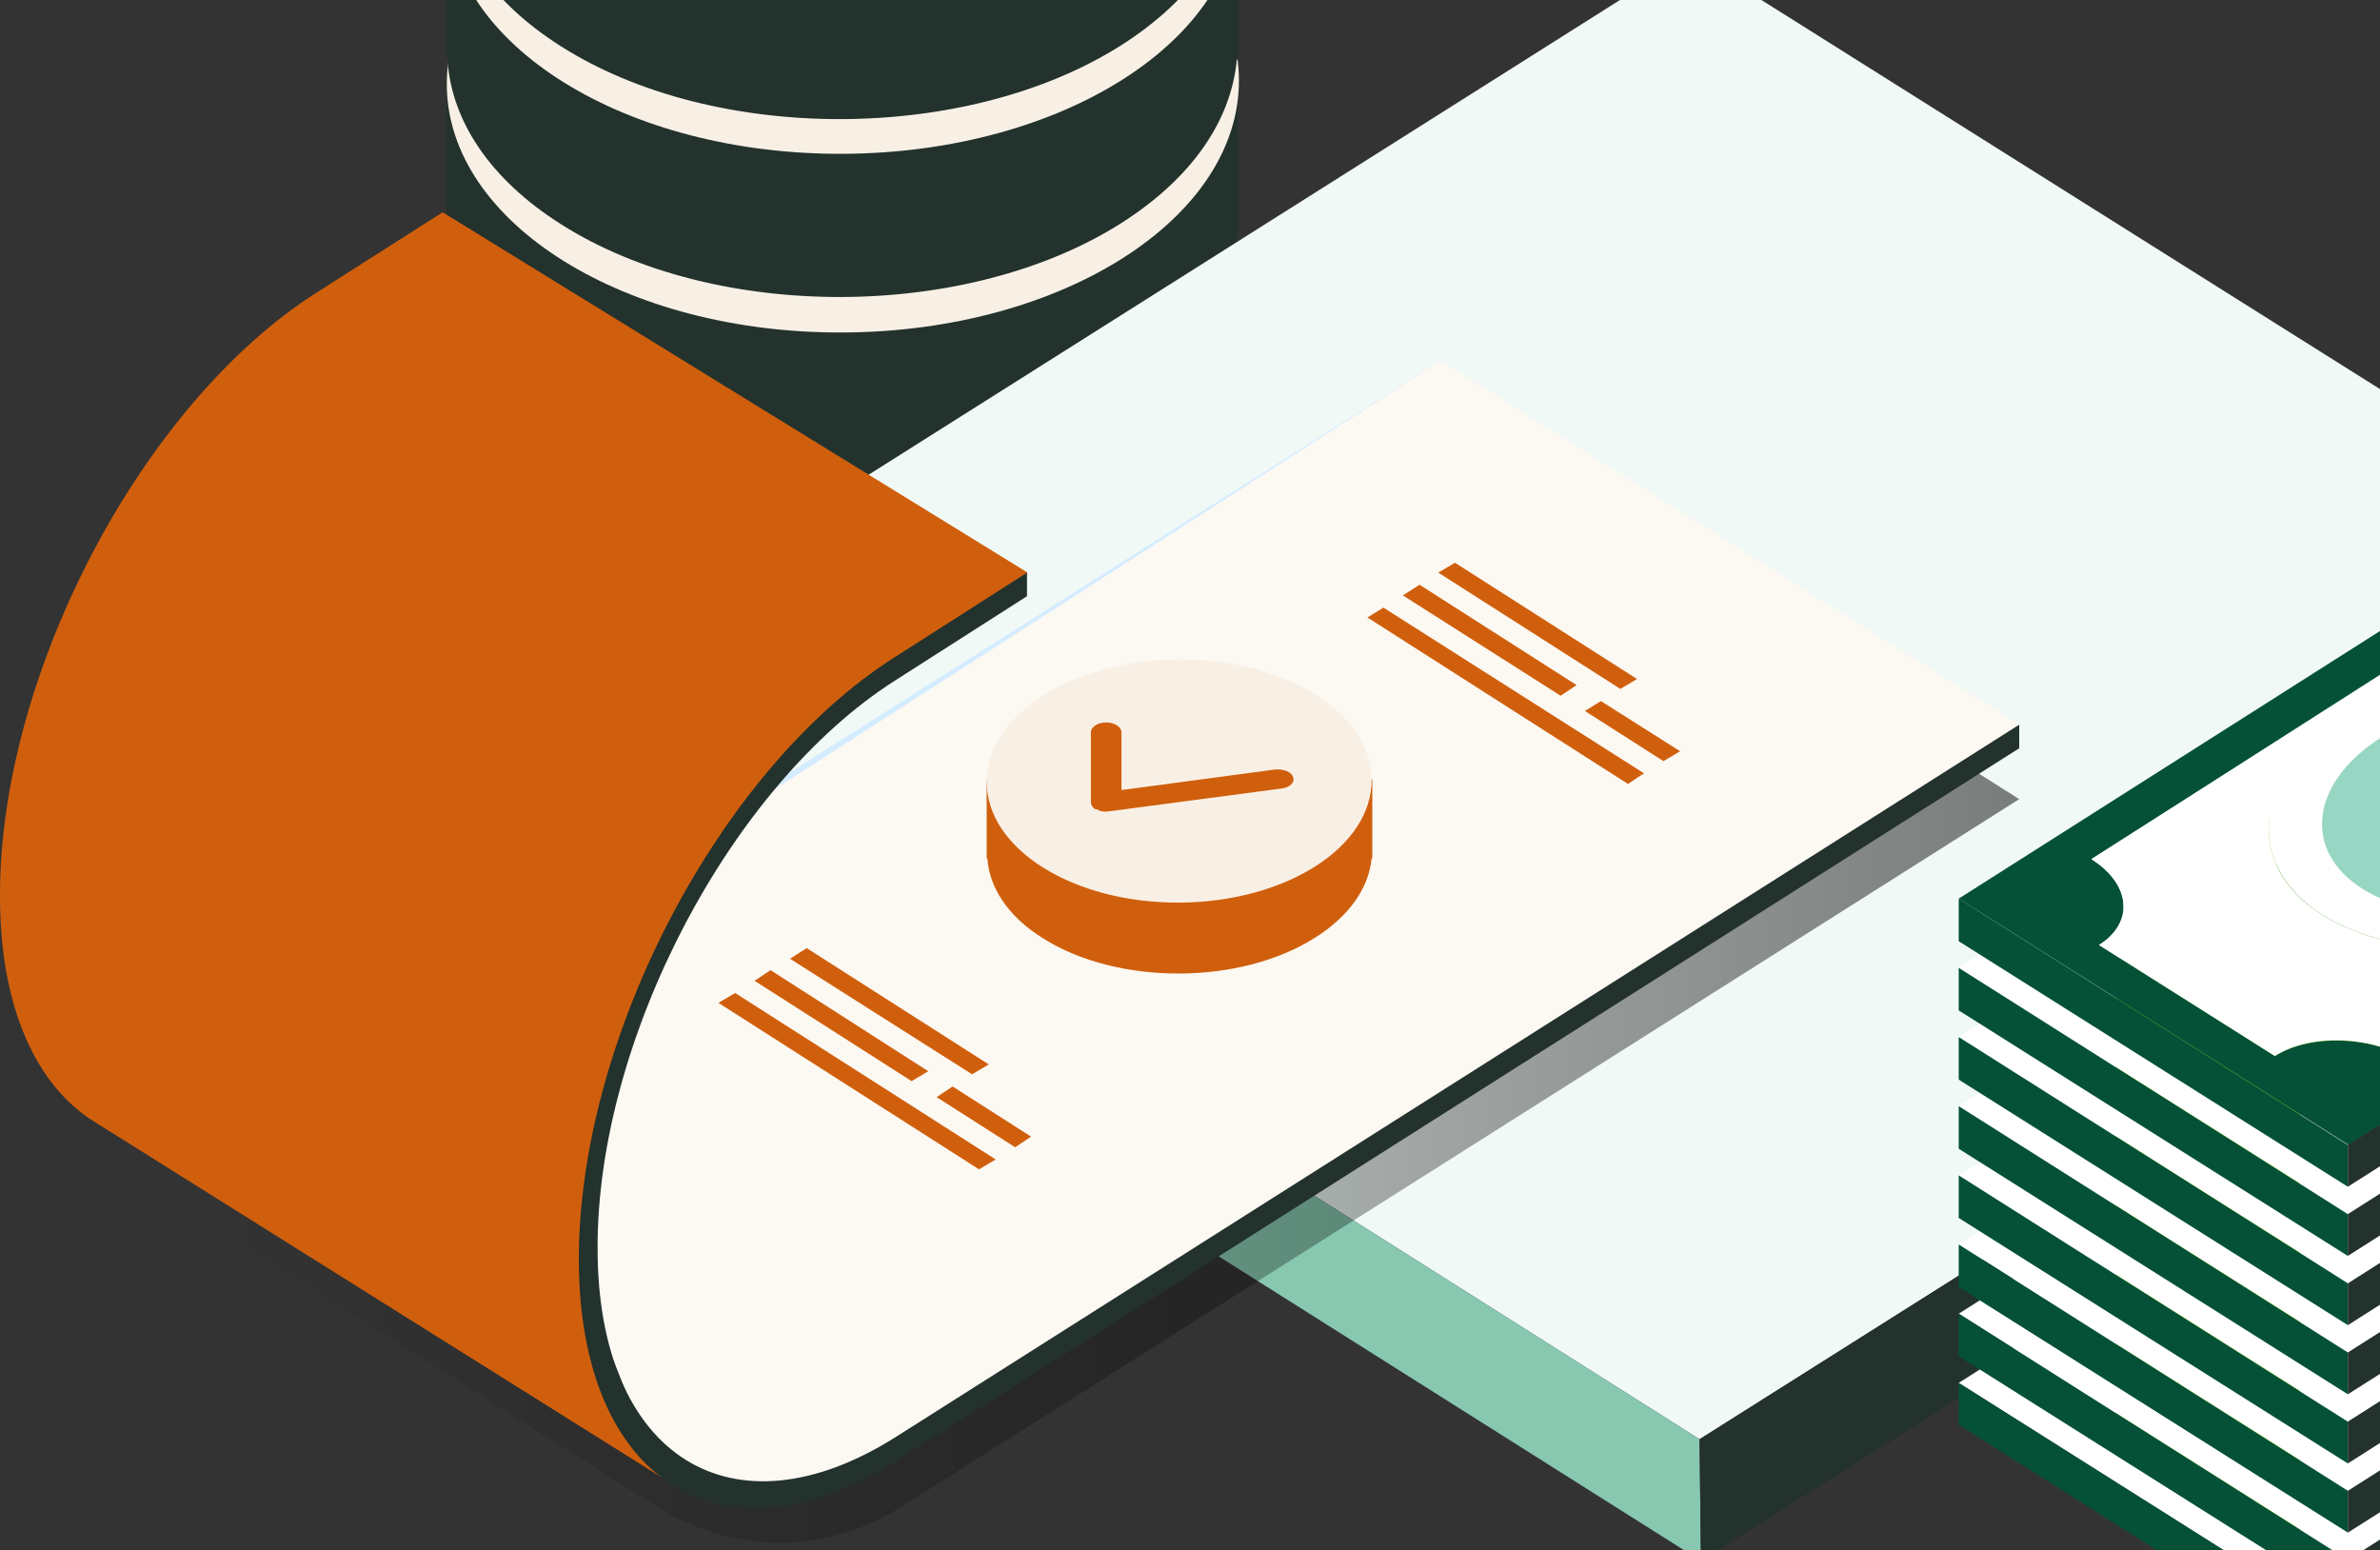 <svg width="152" height="99" viewBox="0 0 152 99" fill="none" xmlns="http://www.w3.org/2000/svg">
<rect x="0" y="0" width="152" height="99" fill="#333333" stroke="none"/>
<path d="M79.078 5.02H74.329C73.575 4.341 72.732 3.709 71.756 3.078C61.949 -3.135 45.84 -3.087 35.988 3.176C35.056 3.758 34.258 4.389 33.503 5.02H28.533V15.263H28.578C28.844 19.098 31.24 22.835 35.855 25.748C45.662 31.961 61.771 31.913 71.623 25.651C76.193 22.738 78.634 19.049 78.989 15.214H79.078V5.02Z" fill="#23322D"/>
<path d="M53.914 21.233C67.884 21.144 79.171 13.921 79.124 5.101C79.076 -3.72 67.713 -10.797 53.744 -10.708C39.774 -10.619 28.487 -3.396 28.535 5.424C28.582 14.244 39.945 21.322 53.914 21.233Z" fill="#F8F0E5"/>
<path d="M53.898 18.223C65.245 18.151 74.413 12.289 74.375 5.131C74.336 -2.027 65.106 -7.771 53.759 -7.699C42.412 -7.626 33.244 -1.765 33.282 5.394C33.32 12.552 42.55 18.296 53.898 18.223Z" fill="#88C8B0"/>
<path d="M79.08 -6.391H74.332C73.577 -7.071 72.734 -7.702 71.758 -8.333C61.95 -14.546 45.842 -14.498 35.99 -8.236C35.059 -7.653 34.26 -7.022 33.505 -6.391H28.535V3.851H28.579C28.846 7.686 31.242 11.424 35.857 14.337C45.664 20.55 61.773 20.502 71.624 14.239C76.195 11.327 78.636 7.638 78.991 3.803H79.08V-6.391Z" fill="#23322D"/>
<path d="M53.914 9.822C67.884 9.732 79.171 2.51 79.124 -6.311C79.076 -15.131 67.713 -22.209 53.744 -22.119C39.774 -22.03 28.487 -14.807 28.535 -5.987C28.582 2.833 39.945 9.911 53.914 9.822Z" fill="#F8F0E5"/>
<path d="M53.898 6.812C65.245 6.739 74.413 0.878 74.375 -6.28C74.336 -13.438 65.106 -19.182 53.759 -19.11C42.412 -19.037 33.244 -13.176 33.282 -6.018C33.32 1.141 42.55 6.885 53.898 6.812Z" fill="#88C8B0"/>
<path d="M79.08 -17.752H74.332C73.577 -18.431 72.734 -19.062 71.758 -19.693C61.95 -25.907 45.842 -25.858 35.99 -19.596C35.059 -19.014 34.26 -18.383 33.505 -17.752H28.535V-7.509H28.579C28.846 -3.674 31.242 0.064 35.857 2.976C45.664 9.19 61.773 9.141 71.624 2.879C76.195 -0.033 78.636 -3.723 78.991 -7.558H79.08V-17.752Z" fill="#23322D"/>
<path d="M107.966 -2.847L33.281 44.337L108.543 91.909L183.451 44.628L107.966 -2.847Z" fill="#F1F9F6"/>
<path d="M108.632 99.676L33.281 52.104V44.337L108.543 91.909L108.632 99.676Z" fill="#88C8B0"/>
<path d="M108.632 99.677L183.494 52.396L183.45 44.629L108.543 91.91L108.632 99.677Z" fill="#23322D"/>
<path d="M169.914 75.594C175.018 78.846 174.307 84.526 168.361 88.312C162.415 92.098 153.406 92.584 148.303 89.332C143.2 86.128 143.91 80.4 149.856 76.613C155.803 72.827 164.811 72.341 169.914 75.594ZM163.524 86.856L164.545 87.487L166.586 86.176L165.565 85.497L166.586 84.866V82.487L164.589 81.225L162.814 80.885L156.069 82.584L155.448 82.438L155.093 82.196V81.565L157.622 79.963L160.107 79.186L158.731 77.439L155.891 78.312L155.048 78.846L154.028 78.167L151.986 79.477L153.007 80.157L151.986 80.788V83.167L153.983 84.429L155.758 84.769L162.503 83.07L163.08 83.215L163.435 83.458V84.089L160.861 85.691L158.376 86.468L159.752 88.215L162.592 87.341L163.524 86.856Z" fill="#278704"/>
<path d="M168.272 60.885L193.167 76.613L149.989 104.04L125.094 88.312L168.272 60.885ZM153.983 98.651L184.38 79.331C181.807 77.729 181.629 75.254 183.892 73.797C183.981 73.749 184.114 73.7 184.247 73.603L172.931 66.467C172.843 66.564 172.754 66.613 172.665 66.662C170.402 68.118 166.497 67.972 163.967 66.37L133.57 85.739C136.099 87.341 136.321 89.817 134.058 91.224L145.285 98.312C147.548 96.904 151.453 97.049 153.983 98.651Z" fill="white"/>
<path d="M158.687 77.487L160.062 79.234L157.577 80.011L155.048 81.613V82.244L155.403 82.487L155.98 82.632L162.769 80.933L164.544 81.273L166.541 82.535V84.914L165.565 85.545L166.586 86.224L164.544 87.486L163.524 86.855L162.68 87.389L159.796 88.263L158.42 86.564L160.95 85.739L163.479 84.137V83.506L163.124 83.263L162.503 83.118L155.758 84.817L153.983 84.477L151.986 83.215L151.941 80.836L152.962 80.205L151.941 79.525L153.983 78.263L155.003 78.894L155.847 78.36L158.687 77.487Z" fill="#8ECC37"/>
<path d="M184.339 79.33L153.985 98.65C151.456 97.048 147.551 96.903 145.288 98.359L134.06 91.272C136.324 89.815 136.102 87.388 133.572 85.786L163.97 66.466C166.499 68.068 170.405 68.214 172.668 66.757C172.757 66.709 172.845 66.612 172.934 66.563L184.25 73.699C184.117 73.748 184.028 73.796 183.895 73.893C181.587 75.252 181.809 77.728 184.339 79.33ZM148.305 89.33C153.408 92.582 162.417 92.097 168.363 88.311C174.354 84.524 175.02 78.845 169.916 75.592C164.813 72.388 155.805 72.825 149.858 76.612C143.912 80.398 143.202 86.078 148.305 89.33Z" fill="#8ECC37"/>
<path d="M149.944 103.991V106.709L125.094 90.981V88.312L149.944 103.991Z" fill="#045137"/>
<path d="M193.123 76.562V79.28L149.945 106.707V103.988L193.123 76.562Z" fill="#23322D"/>
<path d="M169.916 71.174C175.019 74.426 174.354 80.106 168.363 83.892C162.417 87.678 153.408 88.164 148.305 84.911C143.202 81.707 143.912 75.979 149.858 72.193C155.849 68.407 164.813 67.921 169.916 71.174ZM163.526 82.436L164.547 83.067L166.588 81.756L165.567 81.125L166.588 80.494V78.115L164.591 76.853L162.816 76.513L156.071 78.212L155.494 78.067L155.139 77.824V77.193L157.668 75.591L160.153 74.814L158.778 73.067L155.938 73.941L155.095 74.475L154.074 73.795L152.033 75.106L153.053 75.785L152.033 76.416V78.795L154.029 80.057L155.805 80.397L162.55 78.698L163.127 78.843L163.482 79.086V79.717L160.908 81.319L158.423 82.096L159.798 83.843L162.638 82.969L163.526 82.436Z" fill="#278704"/>
<path d="M168.272 56.467L193.167 72.195L149.989 99.621L125.094 83.894L168.272 56.467ZM153.983 94.233L184.38 74.913C181.807 73.311 181.629 70.835 183.892 69.379C183.981 69.331 184.114 69.282 184.247 69.185L172.931 62.049C172.843 62.146 172.754 62.195 172.665 62.243C170.402 63.7 166.497 63.554 163.967 61.952L133.57 81.321C136.099 82.923 136.321 85.398 134.058 86.806L145.285 93.893C147.548 92.486 151.453 92.631 153.983 94.233Z" fill="white"/>
<path d="M158.687 73.069L160.062 74.816L157.577 75.593L155.048 77.195V77.826L155.403 78.068L155.98 78.214L162.769 76.515L164.544 76.855L166.541 78.117V80.496L165.565 81.127L166.586 81.806L164.544 83.117L163.524 82.437L162.68 82.971L159.796 83.845L158.465 82.146L160.95 81.321L163.479 79.719V79.088L163.124 78.845L162.503 78.7L155.758 80.398L153.983 80.059L151.986 78.796V76.418L152.962 75.787L151.941 75.107L153.983 73.845L155.003 74.476L155.847 73.942L158.687 73.069Z" fill="#8ECC37"/>
<path d="M184.339 74.913L153.985 94.233C151.456 92.631 147.551 92.485 145.288 93.942L134.06 86.854C136.324 85.398 136.102 82.971 133.572 81.369L163.97 62.049C166.499 63.651 170.405 63.796 172.668 62.34C172.757 62.291 172.845 62.194 172.934 62.146L184.25 69.282C184.117 69.33 184.028 69.379 183.895 69.476C181.587 70.835 181.809 73.311 184.339 74.913ZM148.305 84.912C153.408 88.165 162.417 87.68 168.363 83.893C174.354 80.107 175.02 74.427 169.916 71.175C164.813 67.971 155.805 68.408 149.858 72.194C143.912 75.981 143.202 81.66 148.305 84.912Z" fill="#8ECC37"/>
<path d="M149.944 99.617V102.287L125.094 86.607V83.889L149.944 99.617Z" fill="#045137"/>
<path d="M193.123 72.147V74.866L149.945 102.293V99.623L193.123 72.147Z" fill="#23322D"/>
<path d="M169.914 66.758C175.018 70.011 174.352 75.69 168.361 79.477C162.415 83.263 153.406 83.748 148.303 80.496C143.2 77.292 143.91 71.564 149.856 67.778C155.847 63.991 164.811 63.506 169.914 66.758ZM163.524 78.02L164.545 78.651L166.586 77.341L165.565 76.71L166.586 76.079V73.7L164.589 72.438L162.814 72.098L156.069 73.797L155.492 73.651L155.137 73.409V72.778L157.666 71.176L160.151 70.399L158.776 68.651L155.936 69.525L155.093 70.059L154.072 69.38L152.031 70.69L153.051 71.37L152.031 72.001V74.379L154.028 75.642L155.803 75.981L162.548 74.282L163.125 74.428L163.48 74.671V75.302L160.906 76.904L158.421 77.68L159.796 79.428L162.637 78.554L163.524 78.02Z" fill="#278704"/>
<path d="M168.272 52.045L193.167 67.773L149.989 95.2L125.094 79.472L168.272 52.045ZM153.983 89.811L184.38 70.491C181.807 68.889 181.629 66.414 183.892 64.957C183.981 64.909 184.114 64.86 184.247 64.763L172.931 57.627C172.843 57.724 172.754 57.773 172.665 57.822C170.402 59.278 166.497 59.132 163.967 57.53L133.57 76.899C136.099 78.501 136.321 80.977 134.058 82.384L145.285 89.472C147.548 88.064 151.453 88.209 153.983 89.811Z" fill="white"/>
<path d="M158.687 68.652L160.062 70.4L157.577 71.176L155.048 72.778V73.409L155.403 73.652L155.98 73.798L162.769 72.099L164.544 72.439L166.541 73.701V76.079L165.565 76.71L166.586 77.39L164.544 78.701L163.524 78.021L162.68 78.555L159.796 79.429L158.465 77.73L160.95 76.953L163.479 75.302V74.671L163.124 74.429L162.503 74.332L155.758 75.982L153.983 75.642L151.986 74.38V72.002L152.962 71.371L151.941 70.74L153.983 69.429L155.003 70.06L155.847 69.526L158.687 68.652Z" fill="#8ECC37"/>
<path d="M184.337 70.496L153.983 89.816C151.454 88.214 147.549 88.068 145.286 89.525L134.058 82.437C136.322 80.981 136.1 78.554 133.57 76.952L163.968 57.632C166.497 59.234 170.403 59.379 172.666 57.923C172.755 57.874 172.843 57.778 172.932 57.729L184.248 64.865C184.115 64.913 184.026 64.962 183.893 65.059C181.585 66.418 181.807 68.894 184.337 70.496ZM148.303 80.496C153.407 83.748 162.415 83.263 168.361 79.476C174.352 75.69 175.018 70.01 169.914 66.758C164.811 63.554 155.803 63.991 149.856 67.777C143.91 71.564 143.2 77.243 148.303 80.496Z" fill="#8ECC37"/>
<path d="M149.944 95.2V97.87L125.094 82.19V79.472L149.944 95.2Z" fill="#045137"/>
<path d="M193.123 67.728V70.447L149.945 97.874V95.204L193.123 67.728Z" fill="#23322D"/>
<path d="M169.916 62.336C175.019 65.588 174.309 71.268 168.363 75.054C162.417 78.84 153.408 79.326 148.305 76.073C143.202 72.87 143.912 67.141 149.858 63.355C155.805 59.569 164.813 59.083 169.916 62.336ZM163.526 73.598L164.547 74.229L166.588 72.918L165.567 72.287L166.588 71.656V69.277L164.591 68.015L162.816 67.675L156.071 69.374L155.45 69.229L155.095 68.986V68.355L157.624 66.753L160.109 65.976L158.733 64.229L155.893 65.103L155.05 65.637L154.029 64.957L151.988 66.268L153.009 66.947L151.988 67.578V69.957L153.985 71.219L155.76 71.559L162.505 69.86L163.082 70.005L163.437 70.248V70.879L160.863 72.481L158.378 73.258L159.754 75.005L162.594 74.132L163.526 73.598Z" fill="#278704"/>
<path d="M168.272 47.629L193.167 63.357L149.989 90.784L125.094 75.056L168.272 47.629ZM153.983 85.395L184.38 66.075C181.807 64.473 181.629 61.998 183.892 60.541C183.981 60.493 184.114 60.444 184.247 60.347L172.931 53.211C172.843 53.308 172.754 53.357 172.665 53.406C170.402 54.862 166.497 54.716 163.967 53.114L133.57 72.483C136.099 74.085 136.321 76.561 134.058 77.968L145.285 85.055C147.548 83.648 151.453 83.793 153.983 85.395Z" fill="white"/>
<path d="M158.687 64.233L160.062 65.981L157.577 66.758L155.048 68.359V68.991L155.403 69.233L155.98 69.379L162.769 67.68L164.544 68.02L166.541 69.282V71.66L165.565 72.291L166.586 72.971L164.544 74.282L163.524 73.602L162.68 74.136L159.796 75.058L158.42 73.311L160.95 72.534L163.479 70.884V70.253L163.124 70.01L162.503 69.913L155.758 71.563L153.983 71.224L151.986 69.962L151.941 67.583L152.962 66.952L151.941 66.321L153.983 65.01L155.003 65.641L155.847 65.107L158.687 64.233Z" fill="#8ECC37"/>
<path d="M184.339 66.077L153.985 85.397C151.456 83.795 147.551 83.649 145.288 85.106L134.06 78.018C136.324 76.562 136.102 74.135 133.572 72.533L163.97 53.213C166.499 54.815 170.405 54.961 172.668 53.504C172.757 53.456 172.845 53.359 172.934 53.31L184.25 60.446C184.117 60.494 184.028 60.543 183.895 60.64C181.587 61.999 181.809 64.475 184.339 66.077ZM148.305 76.077C153.408 79.329 162.417 78.844 168.363 75.057C174.354 71.271 175.02 65.591 169.916 62.339C164.813 59.135 155.805 59.572 149.858 63.358C143.912 67.145 143.202 72.824 148.305 76.077Z" fill="#8ECC37"/>
<path d="M149.944 90.787V93.456L125.094 77.777V75.059L149.944 90.787Z" fill="#045137"/>
<path d="M193.123 63.31V66.028L149.945 93.455V90.785L193.123 63.31Z" fill="#23322D"/>
<path d="M169.914 57.92C175.018 61.173 174.352 66.852 168.361 70.638C162.415 74.425 153.406 74.91 148.303 71.658C143.2 68.454 143.91 62.726 149.856 58.94C155.847 55.153 164.811 54.668 169.914 57.92ZM163.524 69.182L164.545 69.813L166.586 68.503L165.565 67.872L166.586 67.24V64.862L164.589 63.6L162.814 63.26L156.069 64.959L155.492 64.813L155.137 64.571V63.94L157.666 62.338L160.151 61.561L158.776 59.813L155.936 60.687L155.093 61.221L154.072 60.542L152.031 61.852L153.051 62.532L152.031 63.163V65.541L154.028 66.804L155.803 67.143L162.548 65.444L163.125 65.59L163.48 65.833V66.464L160.906 68.066L158.421 68.842L159.796 70.59L162.637 69.716L163.524 69.182Z" fill="#278704"/>
<path d="M168.272 43.215L193.167 58.943L149.989 86.369L125.094 70.641L168.272 43.215ZM153.983 80.981L184.38 61.661C181.807 60.059 181.629 57.583 183.892 56.127C183.981 56.078 184.114 56.03 184.247 55.933L172.931 48.797C172.843 48.894 172.754 48.943 172.665 48.991C170.402 50.447 166.497 50.302 163.967 48.7L133.57 68.069C136.099 69.671 136.321 72.146 134.058 73.554L145.285 80.641C147.548 79.233 151.453 79.379 153.983 80.981Z" fill="white"/>
<path d="M158.687 59.813L160.062 61.561L157.577 62.337L155.048 63.939V64.57L155.403 64.813L155.98 64.959L162.769 63.26L164.544 63.6L166.541 64.862V67.24L165.565 67.871L166.586 68.551L164.544 69.862L163.524 69.182L162.68 69.716L159.796 70.638L158.465 68.891L160.95 68.114L163.479 66.464V65.832L163.124 65.59L162.503 65.493L155.758 67.143L153.983 66.803L151.986 65.541V63.163L152.962 62.532L151.941 61.901L153.983 60.59L155.003 61.221L155.847 60.736L158.687 59.813Z" fill="#8ECC37"/>
<path d="M184.339 61.664L153.985 80.984C151.456 79.382 147.551 79.236 145.288 80.692L134.06 73.605C136.324 72.149 136.102 69.722 133.572 68.12L163.97 48.8C166.499 50.402 170.405 50.547 172.668 49.091C172.757 49.042 172.845 48.945 172.934 48.897L184.25 56.033C184.117 56.081 184.028 56.13 183.895 56.227C181.587 57.586 181.809 60.062 184.339 61.664ZM148.305 71.663C153.408 74.916 162.417 74.43 168.363 70.644C174.354 66.858 175.02 61.178 169.916 57.926C164.813 54.722 155.805 55.159 149.858 58.945C143.912 62.732 143.202 68.411 148.305 71.663Z" fill="#8ECC37"/>
<path d="M149.944 86.367V89.037L125.094 73.358V70.639L149.944 86.367Z" fill="#045137"/>
<path d="M193.123 58.894V61.613L149.945 89.04V86.37L193.123 58.894Z" fill="#23322D"/>
<path d="M169.914 53.509C175.018 56.762 174.352 62.441 168.361 66.228C162.415 70.014 153.406 70.499 148.303 67.247C143.2 64.043 143.91 58.315 149.856 54.529C155.847 50.742 164.811 50.257 169.914 53.509ZM163.524 64.771L164.545 65.451L166.586 64.14L165.565 63.509L166.586 62.878V60.499L164.589 59.237L162.814 58.898L156.069 60.596L155.492 60.451L155.137 60.208V59.577L157.666 57.975L160.151 57.199L158.776 55.451L155.936 56.325L155.093 56.859L154.072 56.179L152.031 57.49L153.051 58.169L152.031 58.8V61.179L154.028 62.441L155.803 62.781L162.548 61.082L163.125 61.228L163.48 61.47V62.101L160.906 63.703L158.421 64.48L159.796 66.228L162.637 65.354L163.524 64.771Z" fill="#278704"/>
<path d="M168.272 38.8L193.167 54.528L149.989 81.954L125.094 66.226L168.272 38.8ZM153.983 76.566L184.38 57.246C181.807 55.644 181.629 53.168 183.892 51.712C183.981 51.663 184.114 51.615 184.247 51.518L172.931 44.431C172.843 44.528 172.754 44.576 172.665 44.625C170.402 46.081 166.497 45.935 163.967 44.333L133.57 63.654C136.099 65.255 136.321 67.731 134.058 69.139L145.285 76.226C147.548 74.818 151.453 74.964 153.983 76.566Z" fill="white"/>
<path d="M158.687 55.4L160.062 57.148L157.577 57.924L155.048 59.526V60.206L155.403 60.4L155.98 60.546L162.769 58.847L164.544 59.186L166.541 60.449V62.827L165.565 63.458L166.586 64.138L164.544 65.448L163.524 64.769L162.68 65.303L159.796 66.225L158.465 64.478L160.95 63.701L163.479 62.05V61.419L163.124 61.177L162.503 61.08L155.758 62.779L153.983 62.39L151.986 61.128V58.749L152.962 58.118L151.941 57.487L153.983 56.177L155.003 56.808L155.847 56.322L158.687 55.4Z" fill="#8ECC37"/>
<path d="M184.337 57.245L153.983 76.565C151.454 74.963 147.549 74.817 145.286 76.273L134.058 69.186C136.322 67.73 136.1 65.303 133.57 63.701L163.968 44.381C166.497 45.983 170.403 46.128 172.666 44.672C172.755 44.623 172.843 44.526 172.932 44.478L184.248 51.614C184.115 51.662 184.026 51.711 183.893 51.808C181.585 53.167 181.807 55.643 184.337 57.245ZM148.303 67.244C153.407 70.497 162.415 70.011 168.361 66.225C174.352 62.439 175.018 56.759 169.914 53.507C164.811 50.303 155.803 50.74 149.856 54.526C143.91 58.312 143.2 63.992 148.303 67.244Z" fill="#8ECC37"/>
<path d="M149.944 81.952V84.622L125.094 68.943V66.225L149.944 81.952Z" fill="#045137"/>
<path d="M193.123 54.48V57.199L149.945 84.625V81.956L193.123 54.48Z" fill="#23322D"/>
<path d="M169.914 49.09C175.018 52.342 174.307 58.022 168.361 61.808C162.415 65.594 153.406 66.08 148.303 62.828C143.2 59.624 143.91 53.896 149.856 50.109C155.803 46.323 164.811 45.837 169.914 49.09ZM163.524 60.352L164.545 61.031L166.586 59.721L165.565 59.09L166.586 58.459V56.08L164.589 54.818L162.814 54.478L156.069 56.177L155.448 56.032L155.093 55.789V55.158L157.622 53.556L160.107 52.779L158.731 51.032L155.891 51.905L155.048 52.439L154.028 51.76L151.986 53.07L153.007 53.75L151.986 54.381V56.76L153.983 58.022L155.758 58.361L162.503 56.663L163.08 56.808L163.435 57.051V57.682L160.861 59.284L158.376 60.06L159.752 61.808L162.592 60.934L163.524 60.352Z" fill="#278704"/>
<path d="M168.272 34.379L193.167 50.107L149.989 77.534L125.094 61.806L168.272 34.379ZM153.983 72.145L184.38 52.825C181.807 51.224 181.629 48.748 183.892 47.292C183.981 47.243 184.114 47.194 184.247 47.097L172.931 39.962C172.843 40.059 172.754 40.107 172.665 40.156C170.402 41.612 166.497 41.466 163.967 39.864L133.57 59.282C136.099 60.884 136.321 63.359 134.058 64.767L145.285 71.854C147.548 70.447 151.453 70.544 153.983 72.145Z" fill="white"/>
<path d="M158.687 50.984L160.062 52.731L157.577 53.508L155.048 55.11V55.789L155.403 55.984L155.98 56.129L162.769 54.43L164.544 54.77L166.541 56.032V58.411L165.565 59.09L166.586 59.721L164.544 61.032L163.524 60.352L162.68 60.886L159.796 61.809L158.42 60.061L160.95 59.285L163.479 57.634V57.003L163.124 56.76L162.503 56.663L155.758 58.362L153.983 57.974L151.986 56.712L151.941 54.333L152.962 53.702L151.941 53.071L153.983 51.76L155.003 52.391L155.847 51.906L158.687 50.984Z" fill="#8ECC37"/>
<path d="M184.339 52.827L153.985 72.147C151.456 70.545 147.551 70.399 145.288 71.856L134.06 64.768C136.324 63.312 136.102 60.885 133.572 59.283L163.97 39.963C166.499 41.565 170.405 41.711 172.668 40.254C172.757 40.206 172.845 40.109 172.934 40.06L184.25 47.196C184.117 47.245 184.028 47.293 183.895 47.39C181.587 48.798 181.809 51.225 184.339 52.827ZM148.305 62.827C153.408 66.079 162.417 65.594 168.363 61.807C174.354 58.021 175.02 52.342 169.916 49.089C164.813 45.885 155.805 46.322 149.858 50.108C143.912 53.895 143.202 59.574 148.305 62.827Z" fill="#8ECC37"/>
<path d="M149.944 77.534V80.203L125.094 64.524V61.806L149.944 77.534Z" fill="#045137"/>
<path d="M193.123 50.106V52.775L149.945 80.202V77.532L193.123 50.106Z" fill="#23322D"/>
<path d="M168.272 29.96L193.167 45.688L149.989 73.115L125.094 57.387L168.272 29.96ZM153.983 67.726L184.38 48.406C181.807 46.804 181.629 44.329 183.892 42.872C183.981 42.824 184.114 42.775 184.247 42.678L172.931 35.542C172.843 35.639 172.754 35.688 172.665 35.737C170.402 37.193 166.497 37.047 163.967 35.445L133.57 54.862C136.099 56.464 136.321 58.94 134.058 60.348L145.285 67.435C147.548 66.027 151.453 66.124 153.983 67.726Z" fill="#045137"/>
<path d="M169.914 44.669C164.811 41.465 155.803 41.902 149.856 45.689C143.91 49.475 143.2 55.155 148.303 58.407C153.406 61.659 162.415 61.174 168.361 57.388C174.352 53.601 175.062 47.922 169.914 44.669ZM160.063 48.31L157.578 49.087L155.048 50.689V51.32L155.403 51.562L155.98 51.708L155.359 51.562L155.004 51.32V50.689L157.533 49.087L160.063 48.31Z" fill="white"/>
<path d="M167.34 46.32C163.435 43.844 156.645 44.232 152.075 47.096C147.548 49.96 147.016 54.329 150.876 56.756C154.781 59.232 161.571 58.844 166.142 55.98C170.668 53.116 171.201 48.795 167.34 46.32Z" fill="#97D6C3"/>
<path d="M184.337 48.408L153.983 67.728C151.454 66.126 147.549 65.98 145.286 67.437L134.058 60.349C136.322 58.893 136.1 56.466 133.57 54.864L163.968 35.544C166.497 37.146 170.403 37.291 172.666 35.835C172.755 35.787 172.843 35.69 172.932 35.641L184.248 42.777C184.115 42.825 184.026 42.874 183.893 42.971C181.585 44.379 181.807 46.806 184.337 48.408ZM148.303 58.408C153.407 61.66 162.415 61.175 168.361 57.388C174.352 53.602 175.018 47.922 169.914 44.67C164.811 41.466 155.803 41.903 149.856 45.689C143.91 49.476 143.2 55.204 148.303 58.408Z" fill="white"/>
<path d="M149.944 73.115V75.784L125.094 60.105V57.387L149.944 73.115Z" fill="#045137"/>
<path d="M193.123 45.688V48.358L149.945 75.784V73.114L193.123 45.688Z" fill="#23322D"/>
<path opacity="0.5" d="M92.482 27.974L13.315 78.119L41.981 96.226C46.819 99.284 52.765 99.284 57.558 96.226L128.959 51.032L92.482 27.974Z" fill="url(#paint0_linear_2290_14751)"/>
<path d="M6.08 71.663C2.352 69.382 0 64.382 0 57.246C-0.044 43.12 9.009 25.839 20.191 18.703L28.268 13.557L28.667 13.8L65.633 36.567L56.269 43.217L52.764 46.033L47.926 51.566L47.128 52.343L41.98 60.887L40.072 66.226L38.652 70.498L37.498 79.43L37.409 80.207L37.809 83.945L39.051 88.605L40.738 91.76L43.178 94.915L6.08 71.663Z" fill="#D05F0D"/>
<path d="M91.993 23.022V24.527L46.285 53.459C46.684 52.439 47.483 51.565 48.282 50.692L91.993 23.022Z" fill="#D4ECFF"/>
<path d="M128.957 46.274L91.992 23.022L48.414 51.08L45.619 54.672L41.403 62.73L38.785 70.837L37.897 77.147L37.809 83.458L41.403 92.487L46.107 95.497L50.944 95.788L56.713 93.167L123.677 50.303L128.957 46.274Z" fill="#FCF8F2"/>
<path d="M6.125 71.665C2.974 69.772 0.844 65.937 0.223 60.597L37.943 84.238L39.052 88.607L40.738 91.762L43.179 94.917L6.125 71.665Z" fill="#D05F0D"/>
<path d="M128.959 47.783V46.278L57.291 91.714C46.774 98.413 38.165 93.025 38.165 79.724C38.121 66.423 46.641 50.161 57.158 43.462L65.59 38.074V36.569L57.158 41.958C45.975 49.045 36.923 66.326 36.967 80.501C37.011 94.626 46.108 100.355 57.291 93.267L128.959 47.783Z" fill="#23322D"/>
<path d="M104.994 49.383L88.353 38.801L87.332 39.432L103.973 50.063L104.994 49.383Z" fill="#D05F0D"/>
<path d="M104.549 43.362L92.922 35.935L91.857 36.566L103.484 43.993L104.549 43.362Z" fill="#D05F0D"/>
<path d="M100.69 43.75L90.661 37.342L89.596 38.022L99.669 44.429L100.69 43.75Z" fill="#D05F0D"/>
<path d="M107.302 47.974L102.243 44.771L101.223 45.402L106.237 48.605L107.302 47.974Z" fill="#D05F0D"/>
<path d="M63.591 74.043L46.95 63.412L45.885 64.043L62.526 74.674L63.591 74.043Z" fill="#D05F0D"/>
<path d="M63.147 67.973L51.52 60.546L50.455 61.226L62.082 68.604L63.147 67.973Z" fill="#D05F0D"/>
<path d="M59.285 68.409L49.212 61.953L48.191 62.633L58.22 69.04L59.285 68.409Z" fill="#D05F0D"/>
<path d="M65.853 72.586L60.839 69.382L59.818 70.062L64.833 73.265L65.853 72.586Z" fill="#D05F0D"/>
<path d="M87.598 49.772H85.291C84.936 49.432 84.492 49.141 84.048 48.85C79.3 45.84 71.445 45.84 66.653 48.898C66.209 49.19 65.809 49.481 65.454 49.821H63.014V54.821H63.058C63.191 56.665 64.345 58.51 66.608 59.918C71.356 62.927 79.211 62.927 84.004 59.869C86.222 58.461 87.421 56.665 87.598 54.821H87.642V49.772H87.598Z" fill="#D05F0D"/>
<path d="M75.35 57.64C82.139 57.596 87.624 54.084 87.601 49.794C87.578 45.505 82.056 42.063 75.267 42.106C68.478 42.149 62.993 45.662 63.016 49.951C63.039 54.241 68.561 57.683 75.35 57.64Z" fill="#F8F0E5"/>
<path d="M69.936 51.667C69.759 51.57 69.67 51.375 69.67 51.23V46.764C69.67 46.424 70.114 46.133 70.646 46.133C71.179 46.133 71.623 46.424 71.623 46.764V50.453L81.43 49.142C81.962 49.094 82.495 49.288 82.583 49.628C82.716 49.968 82.362 50.307 81.829 50.356L70.824 51.812C70.513 51.861 70.247 51.812 70.025 51.667C69.981 51.715 69.981 51.667 69.936 51.667Z" fill="#D05F0D"/>
<defs>
<linearGradient id="paint0_linear_2290_14751" x1="13.297" y1="63.26" x2="128.975" y2="63.26" gradientUnits="userSpaceOnUse">
<stop stop-opacity="0"/>
<stop offset="0.894" stop-opacity="0.894"/>
<stop offset="1"/>
</linearGradient>
</defs>
</svg>
